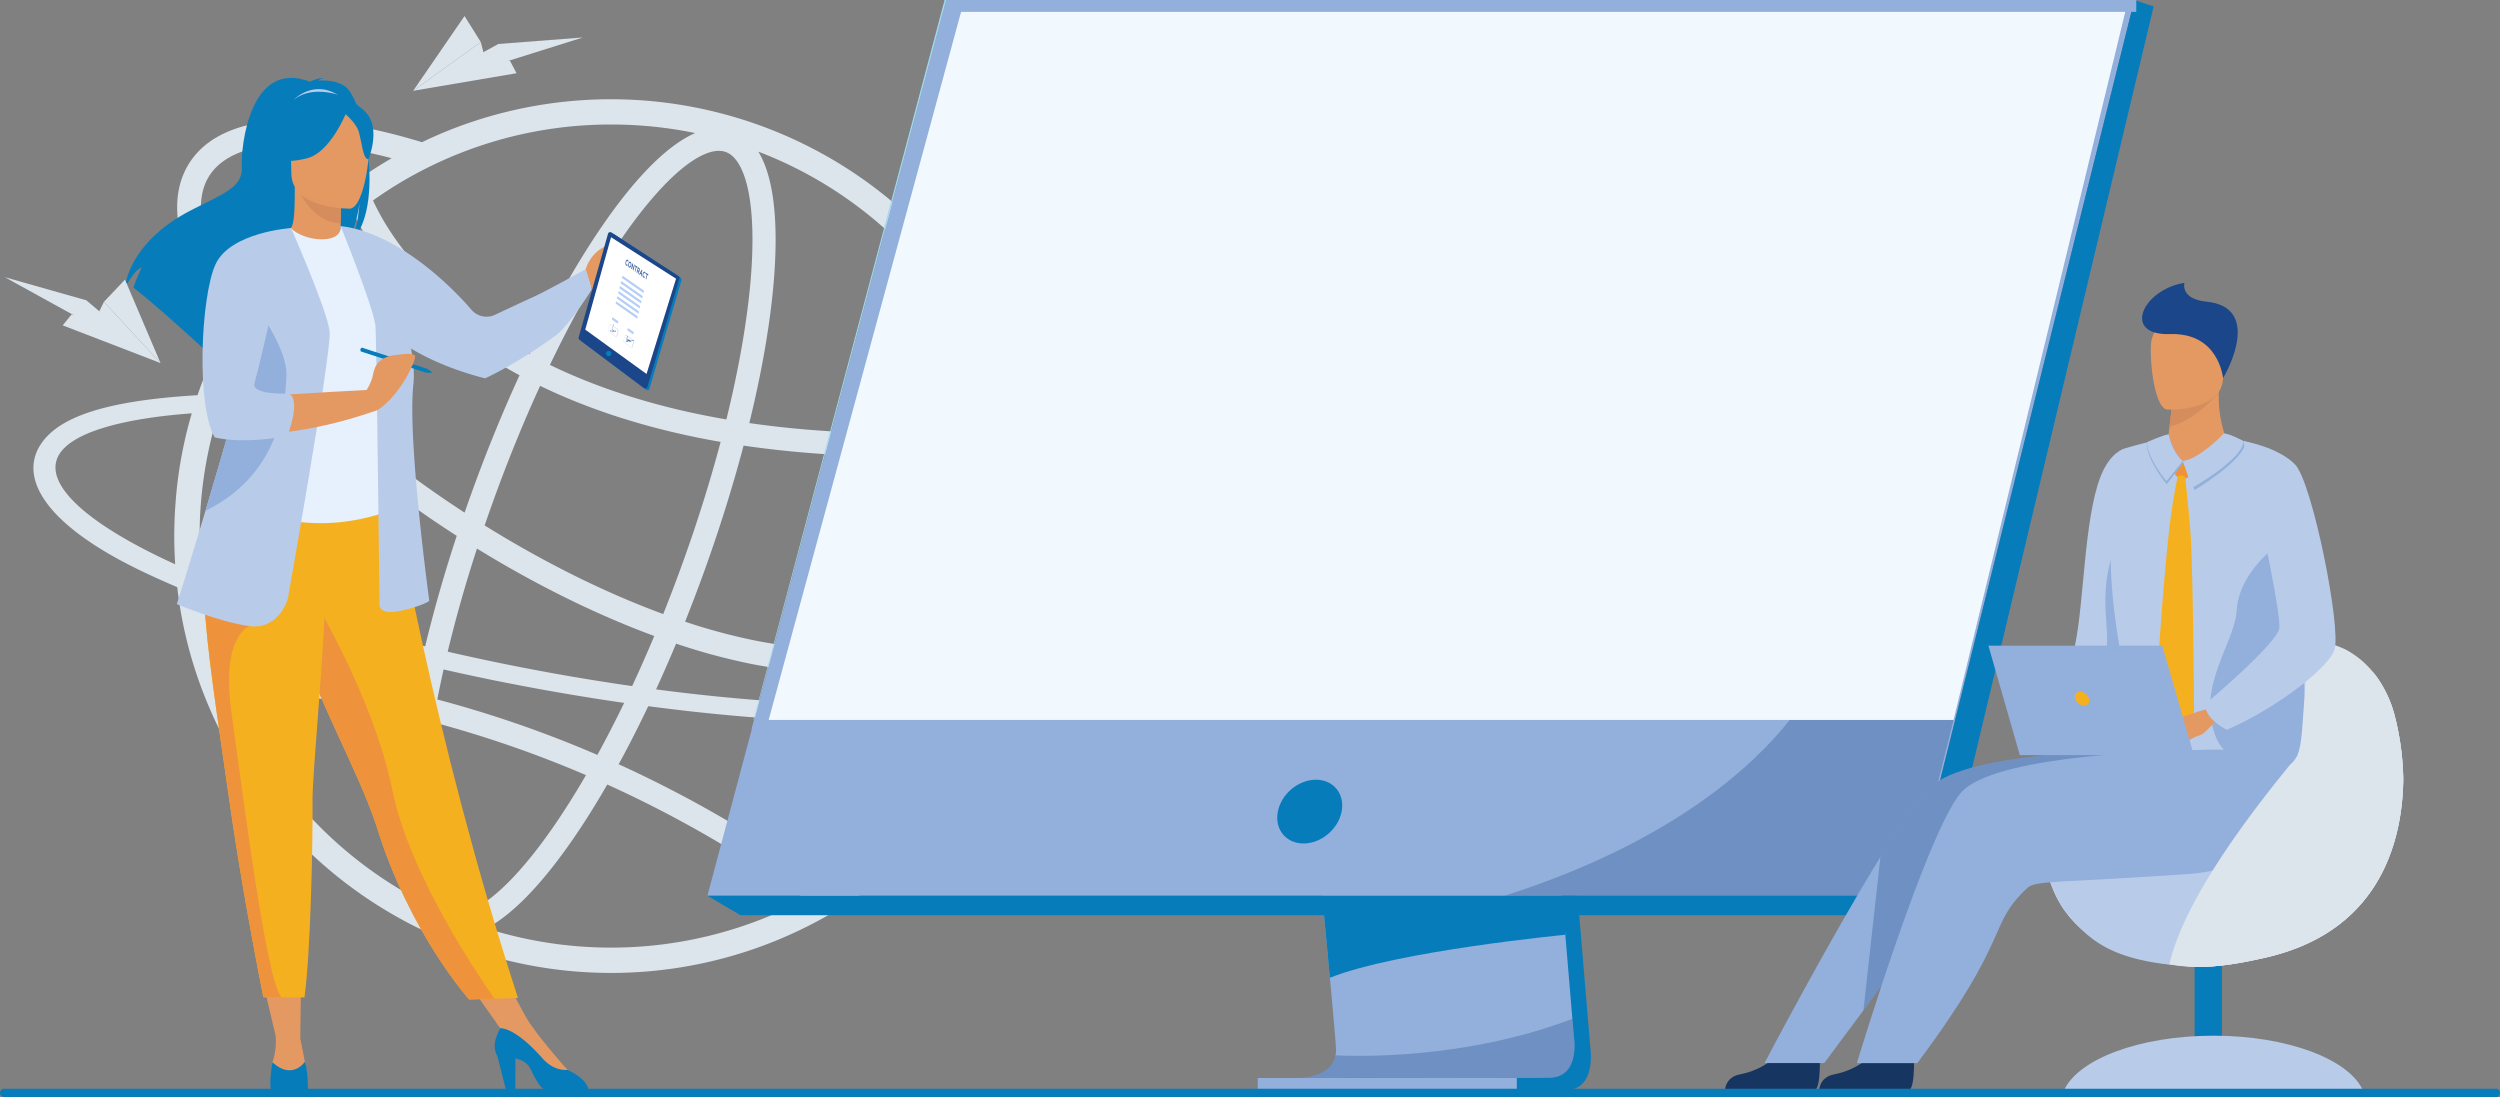 <svg xmlns="http://www.w3.org/2000/svg" viewBox="0 0 2733.51 1199.56"><rect x="0" y="0" width="2733.51" height="1199.56" fill="#808080" stroke="none"/><defs><style>.cls-1{fill:#dce4ec;}.cls-2{fill:#067cbb;}.cls-3{fill:#93afdb;}.cls-13,.cls-4{fill:#1c468a;}.cls-4{opacity:0.3;}.cls-5{fill:#9ed9f0;}.cls-6{fill:#f1f9ff;}.cls-7{fill:#e49963;}.cls-8{fill:#b8ccea;}.cls-9{fill:#d68d5d;}.cls-10{fill:#f5b020;}.cls-11{fill:#e7f1fd;}.cls-12{fill:#ee933c;}.cls-14{fill:#fff;}.cls-15{opacity:0.5;}.cls-16{fill:#699dee;}.cls-17{fill:#476ba7;}.cls-18{fill:#365da2;}.cls-19{fill:#163560;}</style></defs><g id="Calque_2" data-name="Calque 2"><g id="éléctronique"><path class="cls-1" d="M1197.22,682.42l-37-.85c11.88,15.4,14.55,29.59,7.15,41.59-7.39,12.25-25.1,22.31-51.53,30A477.22,477.22,0,0,0,1006,248.43,478.45,478.45,0,0,0,482.28,146c-7,3-14.07,6.18-20.86,9.46l-.06,0c-20.54-6.27-40.55-11.41-59.86-15.32-97.45-19.78-166.61-6.11-194.71,38.49C180.06,221,194.61,284.89,247.66,359.35l0,0c-7.15,13.21-13.58,26.79-19.52,40.86-4.49,10.55-8.49,21.1-12.13,31.89-99.67,5.94-153,23.48-172.43,55.25C21,524.38,51.81,574,150.39,622.28,164,628.94,178.52,635.49,193.8,642a467.47,467.47,0,0,0,34.32,130,477.78,477.78,0,0,0,878.28,4.49c48.62-10.07,80.64-25.83,93.37-46.69C1208.62,715.4,1207.53,699.4,1197.22,682.42Zm-114.1,78.21c-32.38,5.82-72.76,9.22-119.93,9.7-73.19.9-157.25-4.88-245.84-16.56q11.17-24.35,21.89-50a677.21,677.21,0,0,0,79.61,21.65c29.15,5.91,55.75,8.84,79.49,8.84,55.65,0,95.53-16.07,115.22-47.33a82,82,0,0,0,7.92-16.38H993.11c-.47.87-1,1.72-1.49,2.55C977,696.36,944.3,708.36,898.4,708.35c-21.95,0-46.94-2.74-74.4-8.32a647.76,647.76,0,0,1-74.93-20.27q10.24-25.63,19.89-52.19c17.29-47.68,32.1-95,44.07-140.34,54.58,8,113.16,12.09,175.41,12.09q58.13,0,120.45-4.7a452.64,452.64,0,0,1,9.27,91.52A447.12,447.12,0,0,1,1083.12,760.63ZM492.06,997.42c-13.8-5-20.8-24.8-24.25-40.54-5.44-24.86-6.43-59.78-2.85-101,1.82-20.84,4.73-43,8.65-66.18a1229.8,1229.8,0,0,1,167.1,57.82c-12.29,21.19-24.71,40.83-37.13,58.63-23.66,33.92-46.8,60.09-66.92,75.68C523.93,991.72,505.86,1002.43,492.06,997.42Zm161.14-172a1253.33,1253.33,0,0,0-175.05-60.62q3.14-16.14,6.87-32.81,24.74,5.63,50.13,10.87c49.53,10.13,98.94,18.73,147.31,25.69Q668.09,798.23,653.2,825.37ZM546.06,724.86q-28.71-5.91-56.53-12.32c8.72-36.31,19.44-74.16,32-112.73,65,40,131.2,72.51,193.84,95.6q-11.79,28.14-24.17,54.75C643.58,743.34,594.9,734.87,546.06,724.86ZM387.18,234.75a297.09,297.09,0,0,0,17.59,30.94c32.89,50.82,76.32,87.67,107,109.62a524.71,524.71,0,0,0,56.28,35c-18.16,39.59-35.47,81.84-51.38,125.71q-4.44,12.27-8.67,24.49C412.93,498.69,332.47,427.71,279.7,359l0,0A452.47,452.47,0,0,1,325,295.12c7-8.25,14.3-16.25,21.94-24l3.16-3.15A453.47,453.47,0,0,1,387.18,234.75ZM793.53,166.2c13.8,5,20.8,24.81,24.25,40.54,5.45,24.87,6.43,59.79,2.85,101-3.93,45.1-13,96.33-26.4,150.87q-24.35-4.19-47.53-9.5c-53.34-12.27-102-29.05-145.41-50.13,25.92-54,53.32-102.24,80.72-141.51,23.66-33.93,46.8-60.1,66.92-75.69,10.5-8.13,24.63-16.84,37-16.84A22.34,22.34,0,0,1,793.53,166.2ZM739.3,473.36q23.72,5.5,48.64,9.82c-11.66,43.89-26,89.61-42.77,135.76q-9.67,26.68-20,52.47c-62.88-23.09-129.63-56.11-195.24-96.9q5.08-14.87,10.5-29.83c15.55-42.88,32.43-84.15,50.13-122.8C635.16,443.49,684.89,460.73,739.3,473.36ZM986.35,268A447.9,447.9,0,0,1,1103,469.68c-103.71,7.58-198.74,5.2-283.69-7.1,13.48-55.08,22.56-106.89,26.54-152.66,4.39-50.54,3.86-110.4-16.63-144.08q7.13,2.73,14.18,5.71A446.85,446.85,0,0,1,986.35,268ZM668.29,136.15a450.2,450.2,0,0,1,91.79,9.36c-35.35,15.38-71.43,58.2-98.82,97.47-28,40.19-56,89.37-82.47,144.42A499.31,499.31,0,0,1,528.23,356C475.65,318.69,444.15,279.63,427,253.43a266.09,266.09,0,0,1-19.17-34.26A449.56,449.56,0,0,1,466,184.08h0q12.39-6.27,25.24-11.74l1.85-.8c.14-.06.29-.11.43-.18q2.75-1.16,5.49-2.26l1.48-.59A446.91,446.91,0,0,1,668.29,136.15Zm-439.56,56.3c14.63-23.22,47.32-35.2,93.22-35.2,21.95,0,46.94,2.74,74.4,8.32Q412,168.74,428.26,173h0a469.55,469.55,0,0,0-97.83,75.4c-6.18,6.07-12.12,12.37-17.94,18.92-7.28,8-14.19,16.37-20.86,24.86a482.76,482.76,0,0,0-29.59,42.32l0,0C221.49,274.35,209.3,223.28,228.73,192.45ZM253.58,411c4-9.21,8.13-18.31,12.61-27.16l0,0c55.57,69.46,137.49,140.47,233.2,202.06-13.57,41.31-25.15,81.9-34.5,120.8-69.63-16.85-134.16-35.91-190.71-56.31-11.89-4.25-23.4-8.61-34.44-13-6.55-2.54-13-5.21-19.28-7.88-1-9.7-1.7-19.52-1.94-29.34-.12-4.73-.24-9.34-.24-14.07,0-5.46.12-11,.24-16.49a455.41,455.41,0,0,1,20.61-119.32c2.07-6.55,4.25-13,6.67-19.4C248.25,424.26,250.8,417.59,253.58,411ZM172.46,608c-86-42-125.26-82.46-107.68-111.2,14.19-23.28,65.85-39,144.91-44.86a464.9,464.9,0,0,0-17.95,100.88c-.73,10.19-1.09,20.38-1.21,30.68v2.67c0,10.31.36,20.61,1,30.8C185,614,178.65,611,172.46,608ZM237.7,659.5c11.64,4.37,23.52,8.73,35.77,13,56.3,19.51,119.41,37.64,186.92,53.72q-3.69,16.41-6.79,32.33-8.28-2-16.56-3.9c-93.33-21.25-163.37-25.57-195.83-26.3a439.71,439.71,0,0,1-17.7-74.28Zm15.88,101.74c-1-2.44-2-4.9-3-7.35,39.48,1.61,105.09,8.1,181.8,25.62,5.55,1.27,11.1,2.6,16.64,4-4.22,24.61-7.33,48.14-9.26,70.24-3.64,41.89-3.9,90.18,7.79,124.67a452.69,452.69,0,0,1-194-217.13Zm589.81,239.48a451.53,451.53,0,0,1-311.54,14.36c33.29-17.45,66.73-57.51,92.49-94.43,13.28-19,26.55-40.12,39.66-62.86A1270.94,1270.94,0,0,1,880.46,983Q862.4,992.67,843.39,1000.72Zm143-96.4a446.08,446.08,0,0,1-81.83,64.87,1297.78,1297.78,0,0,0-228.1-133.55c11-20.11,21.79-41.34,32.34-63.5,73,9.68,143.27,15.49,207.38,17,16.74.48,33,.48,48.75.36,40.86-.48,77.24-2.91,108.41-7.27A446.89,446.89,0,0,1,986.35,904.32Z"/><polygon class="cls-1" points="564.78 80.07 451.77 99.26 525.69 45.95 529.96 62.3 557.67 66.56 564.78 80.07"/><polygon class="cls-1" points="451.77 99.26 544.88 48.08 637.28 40.97 451.77 99.26"/><polygon class="cls-1" points="525.69 45.95 451.77 99.26 507.92 17.52 525.69 45.95"/><polygon class="cls-1" points="68.53 355.76 175.5 396.96 113.61 330.06 106.19 345.24 78.17 343.93 68.53 355.76"/><polygon class="cls-1" points="175.5 396.96 94.38 328.35 5.22 303.07 175.5 396.96"/><polygon class="cls-1" points="113.61 330.06 175.5 396.96 136.66 305.72 113.61 330.06"/><path class="cls-2" d="M1676.59,404.12,1739,1146.76s6.55,45-26.94,45.09c-55,.14-274,0-274,0s41.44-9.37,40.93-30.45c-.59-24.85-73-764.31-73-764.31Z"/><path class="cls-3" d="M1693.9,1178.38c-53.62.69-262.77,0-273.6,0,4.07,0,35.53-.78,40-24.45a32.31,32.31,0,0,0,.52-6c0-4.64-2.57-34-6.7-78.79-3.69-40.16-8.66-92.67-14.23-150.8-21.57-225.27-52.07-534.72-52.07-534.72l270.59,7,44.38,527.7,8.66,103,7.79,92.66,1.62,19.3S1728.48,1177.94,1693.9,1178.38Z"/><polygon class="cls-3" points="2333.71 0.01 2181.58 611.1 2160.75 694.79 2089.89 979.43 773.47 979.43 1034.64 0.01 2333.71 0.01"/><polygon class="cls-2" points="2333.72 0 2354.8 7.03 2117.92 1000.69 2089.89 979.43 2333.72 0"/><polygon class="cls-2" points="2117.92 1000.69 809.6 1000.69 773.47 979.43 2089.89 979.43 2117.92 1000.69"/><rect class="cls-3" x="1375.21" y="1178.68" width="283.27" height="13.46"/><path class="cls-2" d="M1713.2,1000.26l-1.77,21.07-.07.77s-184,17.64-257.26,47c-1.84-20.13-4-43.38-6.43-68.88Z"/><path class="cls-4" d="M1693.9,1178.38c-53.62.69-262.77,0-273.6,0,4.07,0,35.53-.78,40-24.45,21.54,1.12,141.31,4.94,258.94-39.94l1.62,19.3S1728.48,1177.94,1693.9,1178.38Z"/><path class="cls-4" d="M2136.05,787.16l-47.87,192.27H1645c187.4-59.54,276.11-146.63,311.86-192.27Z"/><polygon class="cls-5" points="1034.64 0 824.44 787.16 823.87 787.16 1032.8 0 1034.64 0"/><polygon class="cls-6" points="2323.79 12.95 2136.04 787.16 840.46 787.16 1050.84 12.95 2323.79 12.95"/><polygon class="cls-3" points="824.44 787.16 840.46 787.16 837.25 798.96 821.75 797.2 824.44 787.16"/><polygon class="cls-3" points="2335.82 0 2335.82 12.95 2323.79 12.95 2326.92 0 2335.82 0"/><path class="cls-7" d="M597,1170.26l23.61-.32s-35.49-39.39-46.39-59.43l-30-55.34-39.23,9.7,49.79,70.55Z"/><path class="cls-2" d="M375.63,93.31c-9-5.14-19.89-5.7-27.47-5.26,1.95-2,5.79-2.75,5.79-2.75-4.7-.69-15.2,4-15.2,4-65.42-25.21-75.7,71.12-74.32,93.49s-22,29.69-56,47.32c-64.94,33.64-70.64,78.69-70.64,78.69q.75.45,1.59,1c3.22-5.45,9.86-15.71,15.45-17.25-.21.49-6.61,14.11-9,21.91,19.16,14.58,55,46.87,80,69.76-.11-4.47.06-10.83,1.7-14.18l3.08,18.58c13.37,12.29,22.59,20.93,22.59,20.93C251.51,391.46,334.94,296,378.48,267.45c10.59-15.6,14.36-43.16,14.64-45.33-1.83,21.85-5.57,34.11-8.91,41C421.08,229.2,399.62,106.94,375.63,93.31Z"/><path class="cls-7" d="M375.9,268.87c.22.1-21,11.13-37,6.76-15-4.1-24.85-23.58-24.64-23.63,6.36-1.26,8.2-10,8.06-47.58l2.88.57,48.37,9.57s-1.1,15.23-1.13,29.57C372.41,256.17,373.14,267.58,375.9,268.87Z"/><path class="cls-8" d="M321.2,109.08s23.86-25.4,53.82-1.3C375,107.78,357.58,104.77,321.2,109.08Z"/><path class="cls-9" d="M373.58,214.56s-1.1,15.23-1.13,29.57c-27.07-.77-41.38-25.46-47.24-39.14Z"/><path class="cls-2" d="M320.22,199.72S306,177.31,302.63,158.15c-2.43-13.69,4.54-64.4,55.5-57.1a69.21,69.21,0,0,1,28.71,10.86c11.07,7.47,27,23.61,9.18,67.86l-4.64,14.95Z"/><path class="cls-10" d="M566.36,1091.17l-25.64.78-27.75.85S448.87,1021.43,412.91,907c-.84-2.66-1.72-5.35-2.66-8.07-19.68-57.38-60.47-129.4-82-194.6C324.86,694,321.79,684.2,319,675c-.88-3-1.74-5.88-2.56-8.74C300.63,611.16,296,575,291.81,536.4l137.28,1.1S472.11,801.33,566.36,1091.17Z"/><path class="cls-11" d="M425.32,448.44C427.14,522.29,436.15,554,436.15,554s-66.46,33.77-145.46,8.91c-.93-.29,5.12-305.17,27.52-313.57,5.16,6.42,20.51,12.66,34.18,12.35,15.73-.35,20.84-7.08,20-14.44C389.18,256.59,422.71,342.7,425.32,448.44Z"/><path class="cls-7" d="M382.62,228.14s-64,1.06-64.08-38.83-8.34-66.62,32.54-69,48.85,12.85,52.1,26.16S399.27,226.84,382.62,228.14Z"/><path class="cls-2" d="M401.28,124.31c-9.89-12-17.36-9.37-21.55-5.77-13.84-20.68-57.58,9.22-57.58,9.22-21.52,20.5-24.92,45-24.92,45s11.67,7.21,38.58.29c21.17-5.45,36.54-35.59,42.13-48.18,3.8,3.38,11.84,11.21,14.25,18.87,3.19,10.16,4.63,31.07,10.72,30.36C402.91,174.12,416.12,142.31,401.28,124.31Z"/><path class="cls-7" d="M640.3,294.35s9-32.54,44.8-27.94c4.1,1.28,16.1,6.07,8.43,18.91-5.65,9.46-8.1,4.58-17,17.3S658,318.21,647,316.69Z"/><path class="cls-7" d="M334.64,1168c-2.18-12-6.33-32.72-6.33-32.72l1-73.54H284.61l16.71,70.39a71.55,71.55,0,0,1-3.43,29.4s-4.29,19.54,15,19.91S336.82,1180,334.64,1168Z"/><path class="cls-2" d="M297.89,1161.52s-3.82,20.63-1.64,30.43h40.44s.17-22.4-3.37-30.93C333.32,1161,319.68,1181.49,297.89,1161.52Z"/><path class="cls-2" d="M621,1170.15a1.86,1.86,0,0,1-.39-.21c-9.45.3-19-3.17-27.58-12.86-26.22-29.54-41-32.84-46.1-32.83-4.42,9.12-9.31,19.37-3,30.92l9.39,36.78h10.12l.1-34.72c6.67,1.75,13.18,5,16.07,10.74,7.09,14.17,12,24,18.58,24h45.5S642.83,1180,621,1170.15Z"/><path class="cls-8" d="M640.3,294.35s-42,23.5-57,30.28c-8.55,3.86-28.25,13.08-42.13,19.6a21.67,21.67,0,0,1-25.68-5.53c-22.78-26.62-81.83-84.36-142.76-91.44l.08.15-.35-.15s37,91.53,38.14,110.05,4.36,302.92,4.36,302.92-2.18,13.07,22.88,7.62S469.39,657,469.39,657s-24-175.43-17.44-236.45c1.29-12,.12-25.55-2.58-39.51,37.11,22.58,81,32.61,81,32.61s32.83-14.32,77.72-47.22c14.09-10.32,38.85-49.7,38.85-49.7Z"/><path class="cls-12" d="M540.72,1092l-27.75.85S448.87,1021.43,412.91,907c-.84-2.66-1.72-5.35-2.66-8.07-19.68-57.38-60.47-129.4-82-194.6C324.86,694,321.79,684.2,319,675c-.88-3-1.74-5.88-2.56-8.74l22.86-17.35S408,760,429.21,864.59C447.67,955.45,521.59,1064.77,540.72,1092Z"/><path class="cls-2" d="M467.85,403.53l-1.35,4.14-71.84-23.35a2.78,2.78,0,0,1-.46-2.56,2,2,0,0,1,1.8-1.59Z"/><path class="cls-10" d="M341.72,874.33c.39,50.87-2.18,167.81-8.81,216.22H308.33c-13.59,0-20.37-.2-20.37-.2-16.61-84.17-28.43-153.82-37-213.84-7.06-49.25-13.34-91.47-18.17-127.82-4.86-36.58-8.23-67.21-9.44-93.09-.19-4.07-.33-8-.41-11.88s-.09-7.63-.06-11.28L357,619.36C355.28,708.48,341.5,844.77,341.72,874.33Z"/><path class="cls-12" d="M308.33,1090.55c-13.59,0-20.37-.2-20.37-.2-16.61-84.17-28.43-153.82-37-213.84-7.06-49.25-13.34-91.47-18.17-127.82-4.86-36.58-8.23-67.21-9.44-93.09l49.21,29s-31.41,11.08-19.42,95S291.65,1078.67,308.33,1090.55Z"/><path class="cls-8" d="M314.66,654.78s-9.44,34.14-42.13,29.78-79.17-24-79.17-24,14-44.14,31.33-102.13c21-70.21,47.06-160.71,59.33-217.79,3.45-16,5.8-29.36,6.67-38.93l27.52-52.39s40,90.53,42.22,113.41S314.66,654.78,314.66,654.78Z"/><path class="cls-3" d="M313.21,410.71c-1.46,37-10.17,109-87.89,147.45l-.63.3c21-70.21,47.06-160.71,59.33-217.79C298.3,362,314,390.31,313.21,410.71Z"/><path class="cls-7" d="M453.86,390.44c0,4.44-12.85,35.4-35.42,53.89-4.37,3.58-7.87,5.32-10.66,5.8-36.75,12.58-68.64,19.11-94.53,22.29v-41c32-2.05,71.38-4.19,87.6-5.06,2.67-4.25,5.8-10.27,6.85-16.35,1.94-11.28,8-19.64,23.71-21.71S453.9,386,453.86,390.44Z"/><path class="cls-2" d="M671.1,255.89l72.67,47.25a4.18,4.18,0,0,1,1.27,3.72l-35,118.31c-.49,1.66-2.17,1.94-3.55.9L636,373.3c-.82-.62-1.42-1.29-1.15-2.28L667,257.77C667.44,256.16,669.7,255,671.1,255.89Z"/><path class="cls-13" d="M668.54,254.19l73.29,47.71a2.48,2.48,0,0,1,1,2.78L707.89,423a2.48,2.48,0,0,1-3.86,1.28L633.6,371.5a2.48,2.48,0,0,1-.89-2.66l32.1-113.25A2.47,2.47,0,0,1,668.54,254.19Z"/><polygon class="cls-14" points="668.11 259.38 739.2 304.74 706.92 408.89 639.91 360.4 668.11 259.38"/><path class="cls-2" d="M662.61,386.55a2.91,2.91,0,1,1,2.91,2.91A2.9,2.9,0,0,1,662.61,386.55Z"/><polygon class="cls-14" points="692.19 392.68 657.89 368.71 681.54 272.98 715.83 296.95 692.19 392.68"/><g class="cls-15"><path class="cls-16" d="M699,336.94l-22.72-15.87a1.5,1.5,0,0,1-.25-1.42l.1-.4c.14-.59.49-.9.77-.71l22.72,15.88a1.47,1.47,0,0,1,.25,1.42l-.1.4C699.66,336.82,699.31,337.14,699,336.94Z"/><path class="cls-16" d="M703.19,320.11l-22.72-15.88a1.49,1.49,0,0,1-.25-1.42l.1-.4c.14-.58.49-.9.77-.7l22.72,15.87a1.52,1.52,0,0,1,.25,1.43l-.1.39C703.82,320,703.47,320.31,703.19,320.11Z"/><path class="cls-16" d="M701.74,326,679,310.08a1.48,1.48,0,0,1-.24-1.42l.09-.4c.15-.58.5-.9.78-.7l22.71,15.87a1.45,1.45,0,0,1,.25,1.42l-.09.4C702.37,325.84,702,326.15,701.74,326Z"/><path class="cls-16" d="M700.38,331.45l-22.71-15.88a1.46,1.46,0,0,1-.25-1.42l.1-.4c.14-.58.49-.9.77-.7L701,328.93a1.49,1.49,0,0,1,.25,1.42l-.1.39C701,331.33,700.67,331.65,700.38,331.45Z"/><path class="cls-16" d="M696.26,348.14l-22.71-15.88a1.44,1.44,0,0,1-.25-1.42l.1-.4c.14-.58.49-.9.77-.7l22.72,15.87a1.5,1.5,0,0,1,.25,1.42l-.1.4C696.89,348,696.54,348.33,696.26,348.14Z"/><path class="cls-16" d="M697.62,342.64,674.9,326.77a1.5,1.5,0,0,1-.25-1.42l.1-.4c.15-.58.49-.9.78-.71l22.71,15.88a1.48,1.48,0,0,1,.25,1.42l-.1.4C698.25,342.52,697.9,342.84,697.62,342.64Z"/><path class="cls-16" d="M691.9,365.33l-5.51-3.85a1.76,1.76,0,0,1-.3-1.69h0c.17-.69.59-1.07.92-.84l5.52,3.86a1.78,1.78,0,0,1,.29,1.69h0C692.65,365.19,692.24,365.57,691.9,365.33Z"/><path class="cls-16" d="M675,353.52l-5.52-3.86a1.76,1.76,0,0,1-.29-1.68h0c.17-.7.58-1.07.92-.84l5.51,3.86a1.74,1.74,0,0,1,.3,1.68h0C675.75,353.38,675.34,353.75,675,353.52Z"/></g><path class="cls-17" d="M690.51,380.17a.54.54,0,0,1-.3-.1l-8-5.63a2.25,2.25,0,0,1-.4-2.2l1.19-4.83c.18-.72.56-1.2,1-1.2a.46.46,0,0,1,.29.1l8,5.62a2.32,2.32,0,0,1,.4,2.21l-1.2,4.83C691.29,379.68,690.9,380.17,690.51,380.17Zm-6.59-13.86c-.35,0-.7.46-.86,1.12l-1.19,4.83a2.22,2.22,0,0,0,.35,2.1l8,5.63a.42.42,0,0,0,.24.07c.34,0,.69-.46.86-1.11l1.19-4.84a2.23,2.23,0,0,0-.36-2.1l-8.05-5.62A.4.4,0,0,0,683.92,366.31Z"/><path class="cls-17" d="M673.58,368.33a.53.53,0,0,1-.3-.09l-8-5.63a2.28,2.28,0,0,1-.39-2.2l1.19-4.84c.18-.71.56-1.19,1-1.19a.46.46,0,0,1,.29.1l8.05,5.62a2.32,2.32,0,0,1,.4,2.21l-1.2,4.83C674.36,367.85,674,368.33,673.58,368.33ZM667,354.48c-.35,0-.7.46-.86,1.12l-1.2,4.83a2.24,2.24,0,0,0,.36,2.1l8.05,5.62a.41.41,0,0,0,.24.08c.34,0,.69-.46.85-1.12l1.2-4.83a2.26,2.26,0,0,0-.36-2.1l-8-5.62A.4.4,0,0,0,667,354.48Z"/><path class="cls-17" d="M684.05,286.2c.42-1.73,1.4-2.71,2.3-2.08a2.54,2.54,0,0,1,.89,1.79l-.61.65a1.79,1.79,0,0,0-.59-1.21c-.49-.34-1.06.26-1.32,1.32s-.12,2.16.38,2.51c.33.24.61.1.94-.17l.19,1.2a1,1,0,0,1-1.46.19C683.91,289.8,683.61,288,684.05,286.2Z"/><path class="cls-17" d="M687.05,288.3c.43-1.73,1.44-2.68,2.34-2.05s1.21,2.48.78,4.23-1.44,2.69-2.34,2.06S686.62,290.05,687.05,288.3Zm2.44,1.71c.26-1,.11-2.17-.41-2.53s-1.09.23-1.35,1.3-.11,2.17.41,2.53S689.23,291.07,689.49,290Z"/><path class="cls-17" d="M691.49,287.84l.6.41.45,4.71.92-3.75.64.45-1.5,6.09-.55-.39-.47-4.86-1,3.87-.64-.44Z"/><path class="cls-17" d="M695.18,291.86l-.89-.62.3-1.24,2.43,1.7-.3,1.24-.89-.63-1.2,4.86-.65-.45Z"/><path class="cls-17" d="M697.52,292.05l1.34.93a1.79,1.79,0,0,1,.7,1.22,3.81,3.81,0,0,1-.1,1.58c-.24,1-.65,1.43-1.09,1.45l.18,2.68-.76-.53-.15-2.39-.5-.35-.48,1.95-.65-.45Zm.57,3.86c.31.22.58,0,.71-.53a1.09,1.09,0,0,0-.29-1.22l-.65-.45-.43,1.75Z"/><path class="cls-17" d="M701.56,294.82l.6.42-.26,7-.68-.47.07-1.56-1.24-.86-.6,1.18-.66-.46Zm-.2,4.06.09-2.25-.87,1.71Z"/><path class="cls-17" d="M702.78,299.3c.43-1.73,1.41-2.71,2.31-2.08A2.55,2.55,0,0,1,706,299l-.61.66a1.74,1.74,0,0,0-.59-1.21c-.49-.35-1.06.26-1.32,1.32s-.13,2.16.38,2.51c.33.23.61.1.94-.18l.19,1.2a1,1,0,0,1-1.46.2C702.65,302.89,702.35,301.06,702.78,299.3Z"/><path class="cls-17" d="M707.14,300.22l-.9-.63.31-1.23,2.43,1.7-.31,1.23-.89-.62-1.2,4.85-.64-.45Z"/><path class="cls-18" d="M693.14,371.78a25.88,25.88,0,0,0-3.95,1.27c.07-.28.14-.56.2-.84s-.08-.5-.19-.29a2.26,2.26,0,0,1-.16.26c.05-.2,0-.41-.16-.31l0,0c.08-.27-.12-.46-.22-.22l-.15.36a.54.54,0,0,1-.41.31,4.26,4.26,0,0,1,0-.51c0-.13,0-.23-.07-.26s-.05-.29-.14-.26a.64.64,0,0,0-.32.28c0-.31-.24-.25-.37-.08v0c.07-.21,0-.55-.14-.39a2.86,2.86,0,0,0-.57,1.2,4,4,0,0,1-.27.37s-.27.32-.31.25a1.31,1.31,0,0,1,0-.45l0,0c.2-.39,1.13-2.21.61-2.56-.06,0-.12,0-.17.1a10.5,10.5,0,0,0-.6,1.82c0,.13-.07.29-.1.46l-.06.11c-.26.49-.62,1.2-1,1.27a14.39,14.39,0,0,1,.6-3l.33-1.18a.12.12,0,0,0,.08,0,3,3,0,0,0,.55-2.23c0-.24-.19-.15-.25,0-.36,1.13-.69,2.28-1,3.45a13,13,0,0,0-.59,3.25c0,.12,0,.21.11.22.4.07.8-.49,1.13-1.09a.59.59,0,0,0,.09.29c.17.25.45,0,.66-.3a2.8,2.8,0,0,0,0,.41c0,.15.07.23.15.21a1,1,0,0,0,.51-.38c.18,0,.36-.23.52-.53a2.81,2.81,0,0,0,.27-.36,1.46,1.46,0,0,0,0,.31c0,.22.23.18.34.14a.66.66,0,0,0,.31-.23.26.26,0,0,0,.21,0,.58.58,0,0,0,0,.14c.06.15.14.16.23.1,0,.11-.06.21-.08.31l-.58.25c-.13.05-.19.44,0,.51l.48.25c.08,0,.15,0,.19-.16l.12-.39a25.4,25.4,0,0,1,4.12-1.35C693.33,372.26,693.31,371.74,693.14,371.78Zm-5.95.35a1.17,1.17,0,0,1-.05.2c0,.05,0,.09,0,.13A2.58,2.58,0,0,1,687.19,372.13Zm-.4.44a1.25,1.25,0,0,0,0,.42.61.61,0,0,1-.14.1,4.43,4.43,0,0,1,.06-.51,3.9,3.9,0,0,0,.19-.35C686.83,372.34,686.81,372.46,686.79,372.57Z"/><path class="cls-18" d="M670.92,354.43c-.58,1.55-1,3.28-1.48,4.91a14.2,14.2,0,0,1-.85,2.25c-.23.48-.73,1.51-1,1a.9.9,0,0,1,0-.66.12.12,0,0,0,.18.07.88.88,0,0,0,.3-.46,1,1,0,0,0,0-.66c-.07-.15-.19-.14-.29,0a1.86,1.86,0,0,0-.23.59,3.16,3.16,0,0,0-.19.82c0,.44.16.73.37.77s.49-.29.69-.61a10.16,10.16,0,0,0,.63-1.28,28.48,28.48,0,0,0,1-3c.34-1.2.66-2.42,1.08-3.54C671.12,354.43,671,354.25,670.92,354.43Zm-3,6.78a.81.81,0,0,1-.12.37l-.06.08,0,0h0a.1.1,0,0,0,0-.09c0-.09.06-.17.08-.25S667.9,360.92,667.91,361.21Z"/><path class="cls-18" d="M673.36,362.25a.48.48,0,0,1-.3.07.15.15,0,0,1-.07-.05.88.88,0,0,0,.18-.39c0-.26-.09-.41-.21-.35a.63.63,0,0,0-.21.46,1.41,1.41,0,0,0,0,.2c-.1.09-.28.2-.38.08a1.32,1.32,0,0,0,.39-.51.32.32,0,0,0,0-.17c0-.2-.15-.29-.27-.24a.81.81,0,0,0-.29.49,1.74,1.74,0,0,0-.05.22.39.39,0,0,1-.36-.06h0l.12-.16a.26.26,0,0,0,0-.28c-.11-.11-.21.05-.26.25a2.34,2.34,0,0,1-.63.53s-.13.12-.15,0a2,2,0,0,0,.26-.3,1.22,1.22,0,0,0,.19-1c0-.06-.08-.09-.11,0l-.26.49a3.22,3.22,0,0,0-.21.46c0,.06,0,.12,0,.19a.72.72,0,0,1-.24.1h0l.14-.14a1,1,0,0,0,.29-.61,1.91,1.91,0,0,0-.09-.74c0-.06-.07-.07-.1,0a2.39,2.39,0,0,0-.61,1.11,1.09,1.09,0,0,0,0,.47l-.68.6s-.09.09-.11.06,0-.13,0-.18,0-.25,0-.38a5.53,5.53,0,0,1,.16-.81,6,6,0,0,1,.21-.64s.05.06.09,0a1.34,1.34,0,0,0,.29-.86c0-.12-.08-.16-.13-.09a6.42,6.42,0,0,0-.84,2.86c0,.23,0,.46.16.42a.49.49,0,0,0,.2-.13l.25-.21.46-.42a.39.39,0,0,0,.26,0,.73.73,0,0,0,.3-.11c0,.12.06.23.13.26s.2-.07.27-.11a2.34,2.34,0,0,0,.27-.2,2.84,2.84,0,0,0,.26-.24.2.2,0,0,0,.08.14.48.48,0,0,0,.21.09.5.5,0,0,0,.24,0l0,.09a.3.3,0,0,0,.31.17.69.69,0,0,0,.31-.17,1,1,0,0,0,.08.11c.14.13.31.06.47,0S673.47,362.2,673.36,362.25Zm-3.07-.49a2.09,2.09,0,0,1,.38-.68.85.85,0,0,1,0,.59,1.44,1.44,0,0,1-.19.22,2.09,2.09,0,0,1-.22.2l0,.06A.83.83,0,0,1,670.29,361.76Zm.92-.32a1.37,1.37,0,0,1-.21.42l0,0C671,361.74,671.12,361.59,671.21,361.44Zm1.37.23a1.11,1.11,0,0,1-.23.28C672.41,361.78,672.51,361.62,672.58,361.67Zm.36.24s.06-.11,0,0a.5.5,0,0,1-.08.14Z"/><polygon class="cls-2" points="473.02 407.53 467.85 403.53 466.5 407.67 473.02 407.53"/><path class="cls-8" d="M318.21,249.35s-66.74,4.45-82.72,40-21.07,154-.73,188.87c0,0,28,8,77.53-1.29l1.83-.34s15.8-38.68,1.63-46.31c0,0-41.77,2.18-37.41-11.62S318.21,249.35,318.21,249.35Z"/><g id="man_2" data-name="man 2"><path class="cls-19" d="M2092.42,1144.25s2.84,47.09-5.74,47.77c-1.14.09-43.5.09-43.5.09l-54.09-.33s.36-14,16.16-17,43.59-13.8,48.29-38S2092.42,1144.25,2092.42,1144.25Z"/><path class="cls-19" d="M1989.44,1144.25s2.84,47.09-5.74,47.77c-1.14.09-43.51.09-43.51.09l-54.08-.33s.36-14,16.16-17,43.58-13.8,48.28-38S1989.44,1144.25,1989.44,1144.25Z"/><path class="cls-8" d="M2215.37,803l47.4,16.34s30.16-61.39,37.5-69.73c8.38-9.51,14.4-82.7,18.2-148.91,3.31-57.9,4.92-110.45,4.92-110.45s-16.13,3.66-26.66,30.9c-18.06,46.7-17.93,137.87-28,184.88C2263,733.05,2225.13,799.12,2215.37,803Z"/><path class="cls-3" d="M2262.77,819.3c18.07-21,30.16-61.39,37.5-69.73,8.38-9.51,48-63.56,11-148.55-18.16,53.75-3,83-8.71,114.77C2296.87,747.26,2264.42,798.28,2262.77,819.3Z"/><path class="cls-2" d="M2399.61,1171.24s4.43,3.93,14.93,3.93c11.9,0,14.93-3.93,14.93-3.93V1004.13h-29.86Z"/><path class="cls-1" d="M2235.29,936.23c0,.12,0,.26.05.38a156.83,156.83,0,0,0,4.29,20.7,122.48,122.48,0,0,0,12.07,29.35c16.17,27.28,46.84,57.64,120.39,67.55,3.56.47,7.24.92,11,1.3q10.29,1,21.65,1.57l1.45.05c.48,0,1,0,1.46.06,21.39-.54,45.32-4.46,72-10.79,54.79-13,90.49-39.77,113.07-72.33a0,0,0,0,0,0,0q2.88-4.14,5.48-8.41A180.11,180.11,0,0,0,2610,942.79c12.54-29.29,17.34-60.86,17.79-90.14a298.1,298.1,0,0,0-9.52-70.71,128.63,128.63,0,0,0-17.42-38.78,106.13,106.13,0,0,0-6.67-8.85,98.71,98.71,0,0,0-27-22.77c-26.18-14.91-112.28-29.78-185.21,8.71C2247.69,791.07,2227.49,878.58,2235.29,936.23Z"/><path class="cls-8" d="M2257.85,996.1c21.41,24.92,40.69,50.45,114.24,58.63,3.56.39,7.24.76,11,1.06q10.29.89,21.65,1.3c.49,0,1,0,1.45,0s1,0,1.46.06c21.39-.54,45.32-4.46,72-10.79,54.79-13,90.49-39.77,113.07-72.33a0,0,0,0,0,0,0q2.88-4.14,5.48-8.41c-41.58-9.92-130.38-27.31-218.61-20.21-47.86,3.86-97.5,8.12-140,11.87C2238.19,957.44,2250.8,987.89,2257.85,996.1Z"/><path class="cls-8" d="M2509.67,559.16c-.68-2.82-1.41-5.6-2.19-8.32-10.51-37.18-27.64-64.14-54.55-68.55-3.38,9.19-36.33,24.47-65.16,23-3.18-.17-7.88-4.49-7.94-4.5-22.77-3.22-33.6-15.42-32.53-17.07-1,.08-23.91,6.51-23.91,6.51-19.92,87.1-22.3,135.5,1.67,259.72,8.75,45.37-4.63,70-1.67,73,5.19,5.2,62.57,6.69,108.7,8.48,5.54.21,11,.4,16.32.58,33.73,1.1,61.5,1.49,61.5,1.49,2.29-2.85,6.51-29.18,9.38-66.25C2523.9,708,2525.11,621.45,2509.67,559.16Z"/><path class="cls-7" d="M2437.08,486.47l-27.42,22.72-41.77-6.45c.39-4,2.48-21.45,4.26-36.33,1.47-12.15,2.75-22.57,2.75-22.57l49.89-20,1.51-.6c0,.25,0,.51-.05.76q-.21,3-.27,5.86C2425.13,464,2437.08,486.47,2437.08,486.47Z"/><path class="cls-3" d="M2321.94,955.65c-139.62,10-183.08,8.21-188,14.93-30.82,42.23-33.94,49.52-96.46,134.15-11.93,16.15-26,35.11-42.87,57.66h-65.28S1999.77,1028,2056.08,937c22.22-35.93,42.25-65.11,54.88-76.62,43.64-39.77,217.48-38.84,217.48-38.84s150.94-3.65,162.82,18.71C2493.83,845.07,2427.06,948.09,2321.94,955.65Z"/><path class="cls-4" d="M2321.94,955.65c-139.62,10-183.08,8.21-188,14.93-30.82,42.23-33.94,49.52-96.46,134.15L2056.08,937c22.22-35.93,42.25-65.11,54.88-76.62,43.64-39.77,217.48-38.84,217.48-38.84s150.94-3.65,162.82,18.71C2493.83,845.07,2427.06,948.09,2321.94,955.65Z"/><path class="cls-12" d="M2402.14,505.8l-27.47-2.91s-3.45.75-2.78,5.08,9.71,16,13.13,16.63S2409.58,513.76,2402.14,505.8Z"/><path class="cls-3" d="M2504.16,863.41s-4.66,84.54-109.79,92.1c-139.62,10-168.42,6.72-177.55,15.25-44.88,42-15.22,50.85-120.43,191.64H2030.3S2111,895.22,2147.49,863.25c44.36-38.82,225.59-41.74,225.59-41.74s120.79-9.31,132.67,13C2508.33,839.42,2504.16,863.41,2504.16,863.41Z"/><path class="cls-1" d="M2372.09,1054.22c0,.42,14.47,2.49,22.38,2.84,3.2.15,6.44.2,9.77.17h.84l2.57,0c21.39-.53,45.33-4.45,72-10.79,71.58-17,110.57-57.46,130.31-103.6,12.54-29.29,17.33-60.87,17.78-90.15a297.58,297.58,0,0,0-9.52-70.71,128.5,128.5,0,0,0-17.42-38.78c-1.55-2.3-3.19-4.55-4.94-6.73-.56-.71-1.14-1.42-1.72-2.12C2544.85,785.88,2395.81,949.87,2372.09,1054.22Z"/><path class="cls-1" d="M2375.83,1054.22c0,.42,14.47,2.49,22.38,2.84,2,.1,4,.15,6,.17h.84l2.57,0c21.39-.53,45.33-4.45,72-10.79,71.58-17,110.57-57.46,130.31-103.6,12.54-29.29,17.33-60.87,17.78-90.15a297.58,297.58,0,0,0-9.52-70.71,128.5,128.5,0,0,0-17.42-38.78c-1.55-2.3-3.19-4.55-4.94-6.73C2544.65,790.23,2399.24,951.25,2375.83,1054.22Z"/><path class="cls-3" d="M2371.13,475s4.57,20.41,16.63,30.29l-18.6,24.19s-22.52-26.67-21.86-45.76C2347.3,483.7,2365.16,475.68,2371.13,475Z"/><path class="cls-8" d="M2371.13,475s3.48,19.21,15.54,29.09l-17.87,22s-19.61-22.8-21.51-42.37C2347.29,483.7,2365.16,475.68,2371.13,475Z"/><path class="cls-3" d="M2433.71,475s-28.44,26.94-47,29.09l12.73,31.78S2454.8,503,2455,483.36C2455,483.36,2439.72,475.15,2433.71,475Z"/><path class="cls-8" d="M2431.68,473.9s-26.41,28-45,30.17L2397,533.36s55.79-31.41,55.95-51.07C2452.93,482.29,2437.69,474.07,2431.68,473.9Z"/><path class="cls-3" d="M2519.29,767.22c-2.87,37.07-2.1,56.44-13.54,67.34,0,0-23.15,8.72-57.34-2.58-11.66-6-20.77-14.17-25.28-25.39-22.53-55.93,20.33-102.42,22.51-139.47s36.14-64.1,36.14-64.1S2523.9,708,2519.29,767.22Z"/><path class="cls-10" d="M2389.27,521.39s5.21,49.15,6.13,65.59c2.61,46.26,3.56,185.3,3.56,185.3s1.37,12.13-6.73,21.81a124.4,124.4,0,0,1-16.56,16.31s-11.89-10.4-16.6-29.94c-3.14-13,4.39-122.17,12-194.89a650.87,650.87,0,0,1,10.13-65.17S2387.39,519.31,2389.27,521.39Z"/><path class="cls-8" d="M2583.54,1192H2256.89c15.55-34,82.76-59.57,163.33-59.57S2568,1158,2583.54,1192Z"/><path class="cls-7" d="M2415.49,774.63s-22.15,5.81-29.42,9.81-21.83,23.15-18.56,26.15c16.4,15,18.93-1.64,39.09-7.08,3.66-1,20.52-19.8,20.52-19.8Z"/><polygon class="cls-3" points="2397.48 821 2364.22 705.99 2174.14 705.99 2208.46 825.66 2209.12 825.66 2398.83 825.66 2457.99 825.66 2457.99 821 2397.48 821"/><path class="cls-10" d="M2268.91,763.88c-1.2-4.21,1.23-7.62,5.44-7.62s8.59,3.41,9.8,7.62-1.23,7.62-5.43,7.62S2270.12,768.09,2268.91,763.88Z"/><path class="cls-8" d="M2452.93,482.29s37.75,6.14,56.63,25.75,50.85,180.15,42.86,202.67-71.91,68.28-117.68,87.17c0,0-22.52-10.17-24-27.61,0,0,77.73-65.37,81.36-82.81S2452.93,482.29,2452.93,482.29Z"/><path class="cls-9" d="M2426.25,424q-.21,3-.27,5.86c-9.65,10.4-32.35,32.59-53.83,36.52,1.47-12.15,2.75-22.57,2.75-22.57l49.89-20Z"/><path class="cls-7" d="M2369.69,447.85s59.84,2.74,61-34.55,9.61-62.05-28.55-65.37-46,10.68-49.41,23S2354.16,446.18,2369.69,447.85Z"/><path class="cls-13" d="M2430.66,413.3s-4.48-49.76-57.78-48-30.24-48.63,15.56-56.06c0,0-4.78,17.76,24,20.57C2473,335.73,2436,405.41,2430.66,413.3Z"/></g><path class="cls-2" d="M1397.19,887.41c3.74-19.26,22.39-34.87,41.65-34.87s31.83,15.61,28.09,34.87-22.39,34.87-41.65,34.87S1393.45,906.67,1397.19,887.41Z"/><path id="OK" class="cls-2" d="M2728.91,1199.56H4.6A4.62,4.62,0,0,1,0,1195H0a4.61,4.61,0,0,1,4.6-4.6H2728.91a4.61,4.61,0,0,1,4.6,4.6h0A4.62,4.62,0,0,1,2728.91,1199.56Z"/></g></g></svg>